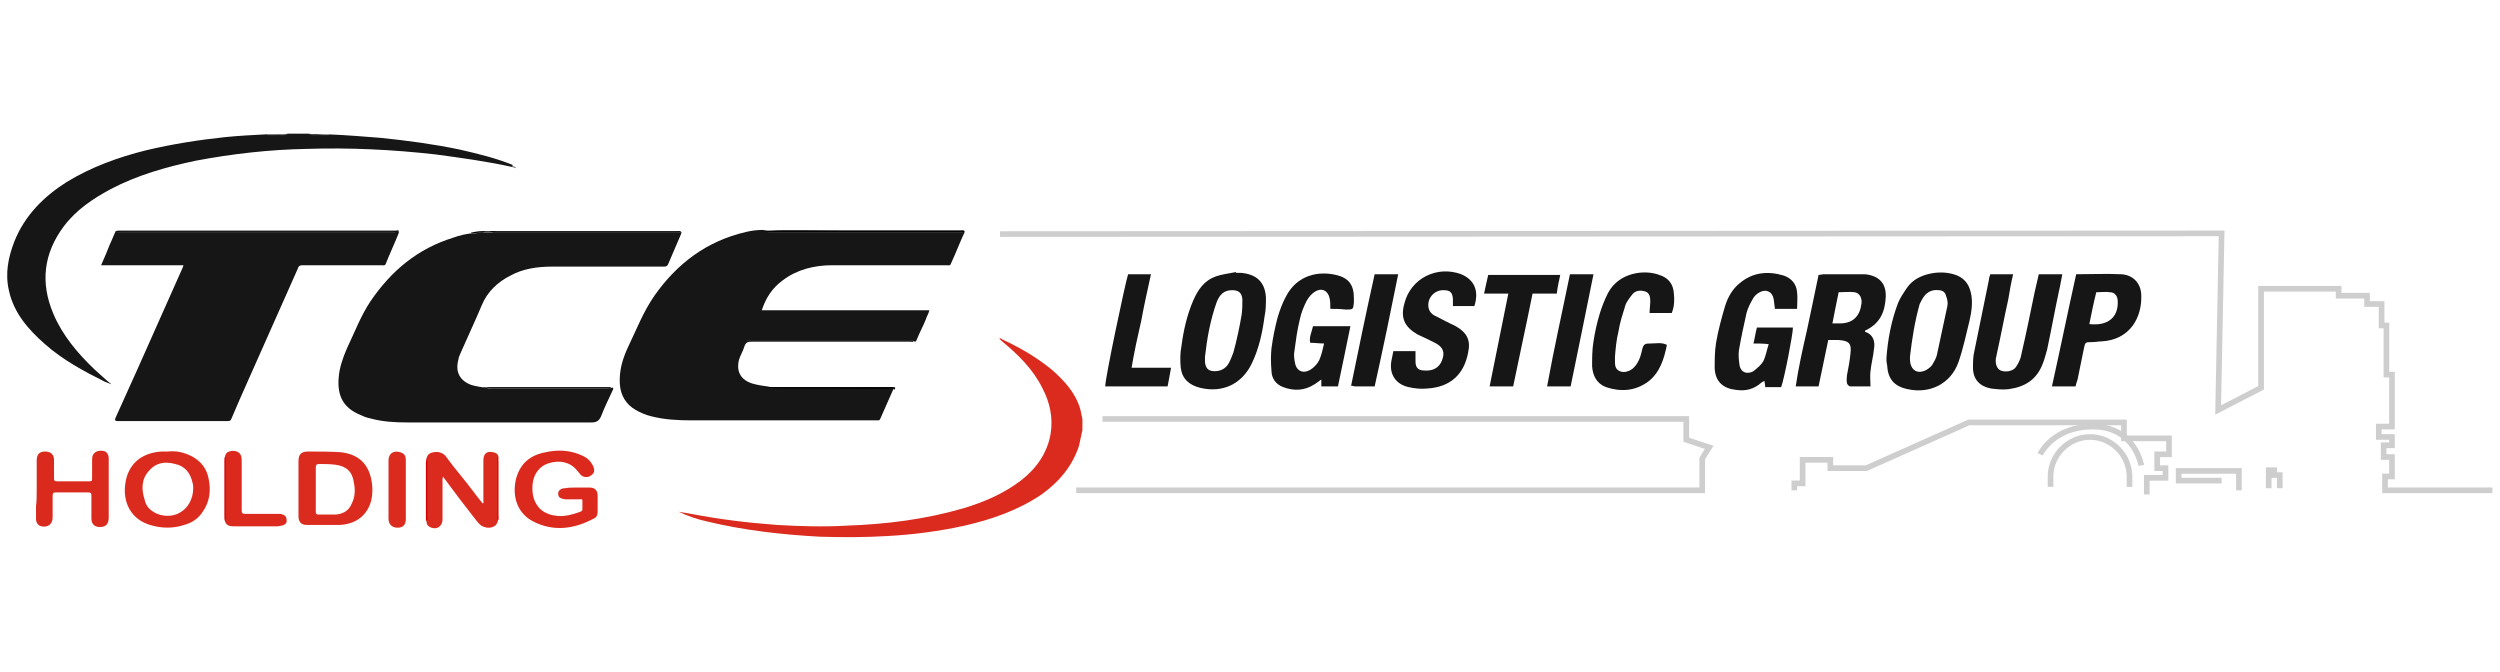 <?xml version="1.0" encoding="utf-8"?>
<!-- Generator: Adobe Illustrator 26.3.1, SVG Export Plug-In . SVG Version: 6.00 Build 0)  -->
<svg version="1.1" id="Layer_1" xmlns="http://www.w3.org/2000/svg" xmlns:xlink="http://www.w3.org/1999/xlink" x="0px" y="0px"
	 viewBox="0 0 361 97" style="enable-background:new 0 0 361 97;" xml:space="preserve">
<style type="text/css">
	.st0{fill:none;stroke:#CECECE;stroke-width:0.818;stroke-miterlimit:10;}
	.st1{fill:#161616;}
	.st2{fill:#DB2A1E;}
	.st3{fill:#B7B7B7;}
	.st4{fill:#636363;}
	.st5{fill:#696969;}
	.st6{fill:#B8B8B8;}
	.st7{fill:#DB2A1D;}
	.st8{fill:#DA2A1D;}
	.st9{fill:#030303;}
	.st10{fill:#010101;}
	.st11{fill:#D60000;}
	.st12{fill:#CF0105;}
	.st13{fill:#E00100;}
	.st14{fill:#7A7A7A;}
	.st15{fill:#383838;}
</style>
<g>
	<g>
		<polyline class="st0" points="144.4,33.8 320.8,33.7 320.3,59.2 326.5,56 326.5,41.7 337.7,41.7 337.7,42.7 341.8,42.7 
			341.8,43.9 343.9,43.9 343.9,47 344.6,47 344.6,54.1 345.4,54.1 345.4,61.6 343.5,61.6 343.5,63.1 345.4,63.1 345.4,64.3 
			344.2,64.3 344.2,66 345.4,66 345.4,68.8 344.4,68.8 344.4,70.8 359.9,70.8 		"/>
		<polyline class="st0" points="159.2,60.5 243.5,60.5 243.5,63.5 246.8,64.6 245.8,66.2 245.8,70.8 155.4,70.8 		"/>
		<polyline class="st0" points="259.1,70.8 259.1,69.8 260.3,69.8 260.3,66.4 264.3,66.4 264.3,67.6 269.5,67.6 284.3,61 306.7,61 
			306.7,63.3 313.2,63.3 313.2,65.6 311.5,65.6 311.5,67.6 312.7,67.6 312.7,69 310,69 310,71.4 		"/>
		<polyline class="st0" points="323.3,70.8 323.3,68 314.6,68 314.6,69.4 320.8,69.4 		"/>
		<polyline class="st0" points="329.2,70.5 329.2,68.6 328.4,68.6 328.4,67.9 327.6,67.9 327.6,70.5 		"/>
		<path class="st0" d="M294.6,65.6c0,0,1.9-4.1,7.8-4c5.9,0.1,6.8,5.6,6.8,5.6"/>
		<path class="st0" d="M296.1,70.3v-1.5c0-3.1,2.6-5.7,5.7-5.7c3.1,0,5.7,2.6,5.7,5.7v1.5"/>
	</g>
	<g>
		<path class="st1" d="M73.9,24.1c-3.6-0.8-7.3-1.3-11-1.8c-6.2-0.7-12.4-1-18.6-0.8c-5.4,0.1-10.7,0.7-16,1.7
			c-4.3,0.9-8.5,2.1-12.3,4.1c-2.6,1.4-5,3-6.8,5.4c-2.9,3.9-3.4,8.1-1.5,12.6c1.3,3.1,3.5,5.7,5.9,8c0.8,0.7,1.6,1.5,2.5,2.2
			c-0.3-0.1-0.7-0.3-1-0.4c-3-1.5-6-3.1-8.6-5.4c-2.4-2.1-4.5-4.5-5.2-7.7c-0.6-2.5-0.1-4.9,0.8-7.2c1.5-3.7,4.2-6.4,7.5-8.5
			c3.6-2.2,7.5-3.6,11.5-4.6c3.8-0.9,7.6-1.5,11.4-1.9c2-0.2,3.9-0.3,5.9-0.4c0.5-0.1,1.1,0,1.6,0c0.5,0,1,0.1,1.5-0.1c1,0,2,0,3,0
			c0.5,0.1,1,0,1.5,0.1c0.5,0,1,0,1.4,0c2.5,0.1,5,0.3,7.5,0.5c3.9,0.4,7.7,0.9,11.5,1.7c2.6,0.6,5.1,1.2,7.6,2.2
			C74.1,24.2,74,24.1,73.9,24.1z"/>
		<path class="st2" d="M156.3,62.1c-0.2,0.8-0.3,1.5-0.5,2.3c-1,3-2.9,5.2-5.4,7c-3.4,2.3-7.2,3.6-11.1,4.5
			c-3.6,0.8-7.4,1.3-11.1,1.5c-3.3,0.2-6.5,0.2-9.8,0.1c-5.5-0.3-10.9-0.9-16.3-2.2c-1.4-0.3-2.8-0.8-4.1-1.4
			c0.6,0.1,1.2,0.2,1.8,0.3c4.1,0.8,8.3,1.3,12.4,1.6c3.4,0.2,6.8,0.3,10.1,0.1c5.7-0.2,11.3-0.9,16.8-2.5c3-0.9,5.8-2.1,8.3-4
			c2.2-1.7,3.8-3.9,4.3-6.7c0.4-2.4-0.1-4.6-1.2-6.7c-1.4-2.8-3.6-4.9-5.9-6.8c-0.1-0.1-0.2-0.2-0.3-0.3c0.2-0.1,0.3,0,0.4,0.1
			c2.6,1.2,5,2.6,7.2,4.4c1.8,1.6,3.4,3.3,4.1,5.7c0.1,0.5,0.2,0.9,0.3,1.4C156.3,61,156.3,61.5,156.3,62.1z"/>
		<path class="st3" d="M40.2,19.5c-0.5,0-1.1,0-1.6,0c0,0,0-0.1,0-0.1C39.1,19.4,39.6,19.4,40.2,19.5C40.2,19.4,40.2,19.5,40.2,19.5
			C40.2,19.5,40.2,19.5,40.2,19.5z"/>
		<path class="st4" d="M40.2,19.5C40.2,19.5,40.2,19.4,40.2,19.5c0.5-0.1,1-0.1,1.5-0.1C41.1,19.6,40.7,19.5,40.2,19.5z"/>
		<path class="st5" d="M46.1,19.5c-0.5,0-1,0.1-1.5-0.1C45.1,19.4,45.6,19.4,46.1,19.5C46.1,19.4,46.1,19.4,46.1,19.5
			C46.1,19.5,46.1,19.5,46.1,19.5z"/>
		<path class="st6" d="M46.1,19.5C46.1,19.5,46.1,19.4,46.1,19.5c0.5-0.1,1-0.1,1.4-0.1c0,0,0,0.1,0,0.1
			C47,19.5,46.6,19.5,46.1,19.5z"/>
		<path class="st1" d="M139.3,33.5c-0.7,1.5-1.3,3.1-2,4.6c-0.1,0.3-0.3,0.2-0.5,0.2c-2.2,0-4.4,0-6.6,0c-3.3,0-6.7,0-10,0
			c-2.6,0-5.1,0.6-7.2,2.2c-1.5,1.1-2.4,2.5-3,4.3c8.1,0,16.1,0,24.2,0c-0.1,0.5-0.4,0.9-0.5,1.3c-0.4,1-0.9,1.9-1.3,2.9
			c-0.1,0.2-0.1,0.4-0.4,0.3c0,0-0.1-0.1-0.2-0.1c-0.2,0-0.4,0-0.6,0c-7.4,0-14.8,0-22.3,0c-0.2,0-0.4,0-0.7,0c0.2-0.1,0.4,0,0.6,0
			c7.5,0,14.9,0,22.4,0c0.3,0,0.5-0.1,0.7,0.1c-0.2,0.1-0.3,0-0.5,0c-7.6,0-15.1,0-22.7,0c-0.6,0-1,0.1-1.2,0.7
			c-0.2,0.7-0.6,1.3-0.8,2c-0.4,1.7,0.3,2.9,2,3.4c0.7,0.2,1.4,0.3,2.1,0.4c0.4,0.1,0.8,0.1,1.1,0.1c5.5,0,11.1,0,16.6,0
			c0.2,0,0.5-0.1,0.5,0.3c-0.6,1.4-1.3,2.9-1.9,4.3c-0.1,0.2-0.2,0.2-0.3,0.2c-0.1,0-0.2,0-0.3,0c-8.9,0-17.7,0-26.6,0
			c-2,0-4-0.1-5.9-0.6c-0.8-0.2-1.5-0.5-2.2-0.9c-1.4-0.8-2.2-2.1-2.3-3.8c-0.1-1.9,0.4-3.6,1.2-5.3c1.2-2.5,2.2-5.1,3.8-7.4
			c3.3-4.7,7.6-7.9,13.2-9.2c0.8-0.2,1.7-0.3,2.5-0.3c0.2,0.1,0.4,0,0.5,0.1c3.7-0.1,7.4,0,11.1,0c5.4,0,10.8,0,16.2,0
			c0.3,0,0.6,0,0.9,0C139.1,33.4,139.2,33.4,139.3,33.5z"/>
		<path class="st1" d="M70.6,33.4c0.4-0.1,0.8,0,1.2,0c8.7,0,17.5,0,26.2,0c0.4,0,0.5,0.1,0.3,0.5c-0.6,1.4-1.2,2.8-1.8,4.2
			c-0.1,0.3-0.3,0.4-0.6,0.4c-5.4,0-10.8,0-16.2,0c-2.1,0-4.2,0.3-6,1.3c-1.8,0.9-3.3,2.3-4.1,4.2c-1,2.4-2.1,4.7-3.1,7
			c-0.1,0.3-0.3,0.6-0.3,0.9c-0.5,1.8,0.2,3.1,1.9,3.7c0.7,0.2,1.4,0.3,2.1,0.4c0.3,0.1,0.7,0.1,1,0.1c5.5,0,11,0,16.5,0
			c0.2,0,0.4,0,0.6-0.1c0.3-0.1,0.3,0.1,0.2,0.3c-0.6,1.3-1.2,2.5-1.7,3.8c-0.3,0.7-0.7,0.9-1.4,0.9c-8.9,0-17.8,0-26.6,0
			c-1.8,0-3.6-0.1-5.4-0.6c-0.5-0.1-1-0.3-1.4-0.5c-2.4-1-3.3-2.7-3.1-5.3c0.1-1.5,0.6-2.9,1.2-4.3c1.1-2.3,2-4.7,3.4-6.8
			c3-4.4,6.8-7.6,12-9.2c0.8-0.3,1.7-0.5,2.5-0.6c0.7,0.1,1.3-0.2,1.9-0.1c9.1,0,18.3,0,27.4,0c0.2,0,0.5,0,0.7,0
			c-0.2,0-0.4,0-0.6,0c-8.7,0-17.4,0-26.1,0C71.1,33.5,70.8,33.5,70.6,33.4z"/>
		<path class="st1" d="M57.6,33.6c-0.6,1.5-1.3,3-1.9,4.5c-0.1,0.3-0.4,0.2-0.6,0.2c-3.8,0-7.6,0-11.4,0c-0.4,0-0.6,0.1-0.7,0.5
			c-2.4,5.4-4.8,10.8-7.2,16.2c-0.8,1.8-1.6,3.6-2.4,5.5c-0.1,0.3-0.3,0.3-0.6,0.3c-5.3,0-10.5,0-15.8,0c-0.5,0-0.4-0.2-0.3-0.5
			c1.1-2.4,2.1-4.7,3.2-7.1c2.2-4.9,4.3-9.7,6.5-14.6c0-0.1,0.1-0.2,0.1-0.3c-4,0-7.9,0-11.9,0c0.5-1.1,0.9-2.1,1.3-3.1
			c0.3-0.6,0.5-1.2,0.8-1.8c0.1,0,0.1,0,0.2,0c0.3,0,0.6,0,0.9,0c12.8,0,25.6,0,38.4,0c0.3,0,0.6,0,0.9,0
			C57.3,33.4,57.4,33.4,57.6,33.6z"/>
		<path class="st2" d="M71.9,75.2c-0.2,1-1.4,1.3-2.4,0.7c-0.4-0.3-0.7-0.7-1-1.1c-1.5-1.9-3-3.9-4.4-5.8c0-0.1-0.1-0.1-0.1-0.2
			c-0.1,0.2-0.1,0.3-0.1,0.5c0,1.9,0,3.8,0,5.7c0,0.6-0.3,1-0.7,1.2c-0.5,0.2-1.1,0-1.4-0.3c-0.1-0.1-0.2-0.3-0.2-0.5
			c0-2.7,0-5.5,0-8.2c0-0.3,0.1-0.7,0-1c0.1-0.6,0.5-0.8,1-0.9c0.6-0.1,1.2,0,1.7,0.5c0.8,1.1,1.6,2.1,2.5,3.2
			c1,1.2,1.9,2.5,2.9,3.7c0.2-0.1,0.1-0.2,0.1-0.3c0-2,0-3.9,0-5.9c0-1,0.5-1.4,1.4-1.2c0.5,0.1,0.8,0.3,0.8,0.9
			c-0.1,0.1,0,0.2,0,0.4c0,2.8,0,5.7,0,8.5C71.9,75,71.9,75.1,71.9,75.2z"/>
		<path class="st7" d="M83.3,70.4c0.6,0,1.2,0,1.8,0c0.8,0,1.2,0.4,1.2,1.2c0,0.7,0,1.4,0,2.2c0,0.5-0.1,0.9-0.6,1.1
			c-2.8,1.5-5.8,1.9-8.7,0.4c-2.2-1.1-3.1-3.5-2.5-6.1c0.6-2.3,2.1-3.5,4.3-3.9c1.8-0.4,3.6-0.3,5.3,0.5c0.7,0.3,1.2,0.8,1.5,1.4
			c0.3,0.6,0.3,1.1-0.2,1.4C85,69,84.2,69,83.8,68.5c-0.2-0.2-0.3-0.4-0.5-0.6c-1-1.2-2.5-1.5-4.1-1c-1.3,0.4-2.2,1.6-2.3,3.1
			c-0.1,1.2,0.1,2.4,1,3.4c0.7,0.7,1.6,1,2.6,1.1c1.1,0.1,2.2-0.2,3.3-0.6c0.1-0.1,0.3-0.1,0.3-0.3c0-0.4,0-0.9,0-1.3
			c0-0.3-0.2-0.2-0.4-0.2c-0.6,0-1.1,0-1.7,0c-0.1,0-0.2,0-0.4,0c-0.7-0.1-1-0.3-1-0.8c0-0.5,0.4-0.8,1-0.8
			C82.1,70.4,82.7,70.4,83.3,70.4C83.3,70.4,83.3,70.4,83.3,70.4z"/>
		<path class="st8" d="M5.3,70.7c0-1.4,0-2.8,0-4.2c0-0.9,0.4-1.3,1.2-1.3c0.8,0,1.3,0.4,1.3,1.2c0,0.9,0,1.8,0,2.7
			c0,0.3,0.1,0.4,0.4,0.4c1.6,0,3.1,0,4.7,0c0.4,0,0.4-0.1,0.4-0.5c0-0.9,0-1.8,0-2.7c0-0.7,0.4-1.1,1-1.2c0.9-0.1,1.3,0.2,1.4,1
			c0,0.2,0,0.3,0,0.5c0,2.7,0,5.4,0,8.1c0,1-0.4,1.4-1.3,1.4c-0.7,0-1.2-0.4-1.2-1.2c0-1.1,0-2.2,0-3.3c0-0.4-0.1-0.5-0.5-0.5
			c-1.5,0-3.1,0-4.6,0c-0.4,0-0.5,0.1-0.5,0.5c0,1,0,2.1,0,3.1c0,1-0.7,1.5-1.6,1.3c-0.5-0.1-0.8-0.5-0.8-1.1c0-0.6,0-1.2,0-1.8
			C5.3,72.4,5.3,71.5,5.3,70.7C5.3,70.7,5.3,70.7,5.3,70.7z"/>
		<path class="st7" d="M32.5,65.9c0.1-0.6,0.5-0.7,1-0.8c0.7,0,1.1,0.2,1.3,0.7c0.1,0.3,0.1,0.5,0.1,0.8c0,2.4,0,4.7,0,7.1
			c0,0.4,0.1,0.5,0.5,0.5c1.6,0,3.2,0,4.8,0c0.2,0,0.4,0,0.6,0.1c0.4,0.1,0.6,0.4,0.6,0.9c0,0.4-0.3,0.6-0.7,0.7
			c-0.2,0-0.4,0.1-0.6,0.1c-2.1,0-4.3,0-6.4,0c-0.5,0-1-0.1-1.2-0.7C32.5,72.2,32.5,69,32.5,65.9z"/>
		<path class="st2" d="M58.6,70.7c0,1.4,0,2.8,0,4.2c0,0.9-0.4,1.3-1.2,1.3c-0.8,0-1.3-0.5-1.3-1.3c0-2.8,0-5.6,0-8.4
			c0-1,0.7-1.5,1.7-1.2c0.6,0.2,0.8,0.5,0.8,1.2C58.6,67.8,58.6,69.3,58.6,70.7z"/>
		<path class="st9" d="M139.3,33.5c-0.1,0-0.1,0-0.2,0c-0.2,0.1-0.3,0-0.5,0c-9.1,0-18.2,0-27.3,0c-0.2,0-0.3,0-0.5,0
			c-0.1,0-0.3,0-0.4-0.1c0.7,0,1.4-0.1,2.1-0.1c8.8,0,17.6,0,26.3,0C138.9,33.3,139.2,33.1,139.3,33.5z"/>
		<path class="st1" d="M16.7,33.4c0.2-0.1,0.3-0.1,0.5-0.1c13.3,0,26.6,0,40,0c0.1,0,0.4-0.2,0.4,0.2c-0.1-0.1-0.3-0.1-0.4-0.1
			c-0.2,0.1-0.4,0-0.7,0c-13,0-26,0-39,0C17.2,33.5,17,33.5,16.7,33.4z"/>
		<path class="st9" d="M16.7,33.4c0.2,0,0.4,0,0.6,0c13.2,0,26.4,0,39.6,0c0.2,0,0.5-0.1,0.7,0.1c0,0,0,0.1,0,0.1
			c-0.1-0.1-0.3-0.1-0.4-0.1c-0.2,0.1-0.4,0-0.6,0c-13.1,0-26.1,0-39.2,0c-0.2,0-0.4,0-0.6,0C16.8,33.5,16.7,33.5,16.7,33.4
			C16.7,33.4,16.7,33.4,16.7,33.4z"/>
		<path class="st10" d="M129.1,56.3c-0.1-0.2-0.2-0.3-0.4-0.2c-3.3,0.1-6.7,0-10,0c-1.8,0-3.7,0-5.5,0c-0.9,0-1.8-0.1-2.8-0.1
			c0.2-0.1,0.3,0,0.5-0.1c6,0,12,0,18.1,0C129.4,55.9,129.3,56.1,129.1,56.3z"/>
		<path class="st10" d="M88.2,55.9c0,0.3-0.3,0.2-0.4,0.2c-5.6,0-11.2,0-16.8,0c-0.4,0-0.7-0.2-1.2-0.1c0,0,0.1-0.1,0.1-0.1
			c0,0,0.1,0,0.2,0c6,0,12,0,17.9,0C88.1,55.9,88.1,55.9,88.2,55.9z"/>
		<path class="st9" d="M70.6,33.4c0.2,0,0.4,0,0.6,0c8.8,0,17.7,0,26.5,0c0.2,0,0.5-0.1,0.6,0.1c-0.2,0.1-0.4,0-0.6,0
			c-9.1,0-18.2,0-27.3,0c-0.2,0-0.4-0.1-0.6,0.1c-0.4,0-0.9,0-1.3,0.1c-0.2,0-0.4,0.1-0.5-0.1C68.8,33.4,69.7,33.3,70.6,33.4z"/>
		<path class="st11" d="M32.5,65.9c0.1,0.1,0.1,0.3,0.1,0.4c0,2.9,0,5.7,0,8.6c0,0.1,0,0.3-0.1,0.4c-0.1-0.2-0.1-0.5-0.1-0.8
			c0-2.7,0-5.3,0-8C32.4,66.3,32.4,66.1,32.5,65.9z"/>
		<path class="st12" d="M61.6,66.1c0.1,0.1,0.1,0.3,0.1,0.5c0,2.7,0,5.5,0,8.2c0,0.2,0.1,0.3-0.1,0.5c-0.1-0.2-0.1-0.3-0.1-0.5
			c0-2.7,0-5.3,0-8C61.5,66.6,61.6,66.4,61.6,66.1z"/>
		<path class="st13" d="M71.9,75.2c-0.1-0.1-0.1-0.3-0.1-0.5c0-2.7,0-5.5,0-8.2c0-0.2-0.1-0.3,0.1-0.5c0,0.4,0,0.7,0,1.1
			c0,2.4,0,4.9,0,7.3C72,74.7,71.9,74.9,71.9,75.2z"/>
		<path class="st14" d="M73.9,24.1C74,24,74,24,74.1,24c0.2,0,0.3,0.1,0.5,0.3C74.3,24.2,74.1,24.2,73.9,24.1z"/>
		<path class="st15" d="M110.8,33.5c9.4,0,18.9,0,28.3,0c-0.2,0.2-0.4,0.1-0.5,0.1c-9.1,0-18.2,0-27.3,0
			C111.1,33.6,110.9,33.6,110.8,33.5z"/>
		<path class="st15" d="M107.8,49.2c0.2-0.2,0.4-0.1,0.5-0.1c7.7,0,15.4,0,23,0c0.2,0,0.4-0.1,0.5,0.1c-0.2,0.1-0.3,0-0.5,0
			c-7.7,0-15.4,0-23.1,0C108.2,49.2,108,49.3,107.8,49.2z"/>
		<path d="M107.8,49.2c8,0,16.1,0,24.1,0c0,0,0,0.1,0,0.1c0,0,0,0,0,0c-0.2,0-0.4,0-0.7,0c-7.6,0-15.2,0-22.9,0
			C108.2,49.3,108,49.3,107.8,49.2z"/>
		<path class="st15" d="M69.8,33.6c0.1-0.2,0.3-0.1,0.5-0.1c9.4,0,18.7,0,28.1,0c-0.2,0.2-0.4,0.1-0.6,0.1
			C88.4,33.6,79.1,33.6,69.8,33.6z"/>
		<path class="st15" d="M16.8,33.5c13.3,0,26.6,0,39.9,0c0.2,0,0.3,0,0.5,0c-0.2,0.2-0.4,0.1-0.5,0.1c-13.1,0-26.2,0-39.3,0
			C17.2,33.6,17,33.6,16.8,33.5z"/>
		<path class="st2" d="M53.7,69.7c-0.4-2.7-1.9-4.1-4.5-4.4c-1.6-0.1-3.1-0.1-4.7-0.1c-1,0-1.4,0.4-1.4,1.4c0,1.3,0,2.6,0,3.9
			c0,0.4,0,0.8,0,1.1c0,1,0,1.9,0,2.9c0,0.9,0.4,1.3,1.2,1.3c1.6,0,3.2,0,4.8,0c1.6-0.1,3-0.7,3.9-2.1
			C53.7,72.6,53.9,71.2,53.7,69.7z M50.8,72.7c-0.4,1-1.2,1.5-2.3,1.6c-0.8,0-1.7,0-2.5,0c-0.3,0-0.4-0.1-0.4-0.4c0-1.1,0-2.2,0-3.2
			c0-1.1,0-2.1,0-3.2c0-0.3,0.1-0.5,0.4-0.5c0.8,0,1.6,0,2.4,0.1c1.6,0.2,2.5,1,2.7,2.6C51.3,70.7,51.3,71.7,50.8,72.7z"/>
		<path class="st2" d="M30.1,69c-0.4-1.8-1.6-2.9-3.3-3.5c-0.8-0.3-1.7-0.4-2.6-0.3c-0.3,0-0.6,0-0.9,0c-2.9,0.2-4.8,1.8-5.2,4.6
			c-0.4,2.6,0.7,5.3,3.9,6.1c1.5,0.4,3.1,0.4,4.6-0.1c1.1-0.3,2-0.9,2.6-1.8C30.3,72.5,30.5,70.8,30.1,69z M22.7,74.2
			c-0.9-0.4-1.6-1-1.8-2c-0.5-1.5-0.5-3,0.6-4.2c1-1.2,2.3-1.4,3.8-1c1.4,0.3,2.2,1.3,2.5,2.7c0.1,0.3,0.1,0.6,0.1,0.9
			C27.8,73.5,25.3,75.2,22.7,74.2z"/>
	</g>
	<g>
		<path class="st1" d="M264,49.1c-0.5,2.3-0.9,4.4-1.4,6.7c-1.1,0-2.1,0-3.3,0c0.4-2.7,1-5.4,1.6-8c0.6-2.7,1.1-5.3,1.7-8.1
			c0.3,0,0.5-0.1,0.8-0.1c1.8,0,3.6,0,5.4,0c0.2,0,0.4,0,0.5,0c2,0.2,3.1,1.3,3,3.3c-0.1,2.1-0.8,3.8-2.9,4.8
			c-0.1,0-0.1,0.1-0.1,0.2c1.2,0.4,1.5,1.4,1.3,2.5c-0.1,1.1-0.4,2.1-0.5,3.2c-0.1,0.7,0,1.4,0,2.2c-0.9,0-1.9,0-2.9,0
			c-0.2,0-0.5-0.3-0.5-0.5c-0.1-0.4,0-0.8,0-1.1c0.2-1,0.4-2.1,0.5-3.1c0.2-1.5-0.2-1.9-1.7-2C265,49.1,264.6,49.1,264,49.1z
			 M264.6,46.7c0.5,0,0.8,0,1.1,0c1.9,0,2.9-1.1,3.1-2.9c0.1-0.8-0.3-1.5-1-1.6c-0.7-0.1-1.5,0-2.3,0
			C265.2,43.7,264.9,45.1,264.6,46.7z"/>
		<path class="st1" d="M272.4,51.7c0.2-2.7,0.7-5.4,1.7-8c0.3-0.7,0.7-1.3,1.1-1.9c0.7-1.1,1.6-1.7,2.8-2.1c1.3-0.4,2.7-0.5,4.1-0.1
			c1.4,0.4,2.2,1.3,2.5,2.7c0.3,1.3,0.1,2.7-0.2,4c-0.5,2-0.9,4-1.6,6c-1.1,3.1-4.1,4.6-7.3,3.9c-2-0.4-2.9-1.5-3-3.5
			C272.4,52.3,272.4,52,272.4,51.7z M275.8,51.5c0,0.2,0,0.4,0,0.5c0.1,1.5,1.1,2.1,2.4,1.4c0.3-0.2,0.6-0.4,0.8-0.7
			c0.3-0.5,0.6-1,0.7-1.5c0.5-2.3,1-4.6,1.5-7c0.1-0.5,0-1-0.2-1.5c-0.1-0.5-0.5-0.8-1.1-0.8c-0.8-0.1-1.5,0.2-2,0.8
			c-0.3,0.4-0.5,0.8-0.7,1.2C276.5,46.4,276.1,48.9,275.8,51.5z"/>
		<path class="st1" d="M178.5,39.4c0.2,0,0.5,0,0.7,0c2.3,0.2,3.5,1.4,3.6,3.6c0,0.9,0,1.8-0.2,2.7c-0.3,2.3-0.8,4.6-1.8,6.7
			c-1.4,3-4.2,4.4-7.5,3.6c-1.6-0.4-2.6-1.3-2.8-2.9c-0.1-1-0.1-2.1,0.1-3.1c0.3-2.3,0.8-4.5,1.7-6.6c0.7-1.6,1.6-2.9,3.3-3.5
			c0.9-0.3,1.8-0.4,2.8-0.6C178.5,39.3,178.5,39.3,178.5,39.4z M174,51.5c0,0.3,0,0.6,0,0.8c0.1,0.9,0.5,1.3,1.4,1.3
			c0.9,0,1.6-0.4,2-1.1c0.3-0.5,0.5-1.1,0.7-1.6c0.5-1.8,0.9-3.7,1.2-5.5c0.1-0.7,0.1-1.5,0.1-2.2c-0.1-0.9-0.5-1.3-1.5-1.3
			c-1.2,0-1.8,0.7-2.2,1.7C174.8,46.1,174.3,48.8,174,51.5z"/>
		<path class="st1" d="M192.1,44.6c0-0.6,0-1.1-0.1-1.5c-0.2-1.1-1.1-1.6-2.1-1c-0.5,0.3-0.9,0.8-1.2,1.3c-0.4,0.8-0.8,1.7-1,2.7
			c-0.4,1.6-0.6,3.2-0.8,4.7c-0.1,0.5,0,1.1,0.1,1.6c0.2,1.2,1.2,1.6,2.2,1c0.5-0.3,1-0.8,1.3-1.4c0.3-0.7,0.5-1.5,0.7-2.4
			c-0.7,0-1.3-0.1-2-0.1c-0.2-0.8,0.2-1.5,0.4-2.4c1.7,0,3.5,0,5.4,0c-0.6,3-1.2,5.8-1.8,8.7c-0.8,0-1.6,0-2.4,0c0-0.3,0-0.6,0-1
			c-0.4,0.3-0.7,0.5-1,0.7c-1.4,0.9-2.9,1-4.5,0.4c-1.1-0.4-1.7-1.3-1.7-2.4c-0.1-1.1-0.1-2.2,0-3.2c0.2-1.5,0.5-3,0.9-4.5
			c0.3-1,0.7-2.1,1.2-3c1.6-3.1,4.7-3.7,7.2-3.1c1.8,0.4,2.6,1.4,2.6,3.3c0,0.2,0,0.5,0,0.7c-0.1,1-0.1,1-1.2,1
			C193.5,44.6,192.8,44.6,192.1,44.6z"/>
		<path class="st1" d="M255.4,49.7c-0.8-0.1-1.4-0.1-2.2-0.1c0.2-0.8,0.3-1.6,0.5-2.3c1.8,0,3.5,0,5.2,0c0,0.9-1.2,7.2-1.7,8.6
			c-0.7,0-1.5,0-2.3,0c0-0.3-0.1-0.6-0.1-0.9c-0.1,0.1-0.3,0.1-0.4,0.2c-1.1,1-2.3,1.3-3.7,1.1c-1.9-0.2-3-1.2-3.1-3.1
			c0-1.2,0-2.5,0.2-3.7c0.3-1.8,0.8-3.6,1.3-5.3c0.4-1.3,1.1-2.5,2.1-3.3c1.9-1.6,4.1-1.8,6.4-1.1c1.1,0.4,1.8,1.2,1.9,2.4
			c0.1,0.8,0,1.5,0,2.4c-1.2,0-2.2,0-3.2,0c-0.1-0.6-0.1-1-0.2-1.5c-0.2-1-1.1-1.4-2-0.9c-0.4,0.2-0.7,0.5-0.9,0.8
			c-0.4,0.7-0.8,1.4-1,2.2c-0.4,1.8-0.8,3.6-1.1,5.4c-0.1,0.7,0,1.5,0.1,2.2c0.2,1,1.1,1.3,2,0.8c0.5-0.4,1.1-0.9,1.4-1.4
			C255,51.4,255.1,50.6,255.4,49.7z"/>
		<path class="st1" d="M287.4,39.6c1.1,0,2.2,0,3.3,0c-0.3,1.2-0.5,2.4-0.7,3.6c-0.6,2.7-1.1,5.4-1.7,8.1c0,0.2-0.1,0.3-0.1,0.5
			c-0.1,0.8,0.2,1.5,0.7,1.7c0.7,0.3,1.8,0.1,2.2-0.5c0.4-0.6,0.7-1.2,0.8-1.9c0.7-3,1.3-6,1.9-8.9c0.2-0.9,0.4-1.7,0.6-2.6
			c1.1,0,2.2,0,3.4,0c-0.2,0.9-0.3,1.7-0.5,2.5c-0.6,2.8-1.1,5.6-1.7,8.4c-0.2,0.7-0.4,1.5-0.7,2.2c-0.9,2.2-2.6,3.2-4.9,3.5
			c-0.8,0.1-1.7,0-2.5-0.1c-1.6-0.3-2.6-1.3-2.6-3c0-0.8,0-1.6,0.2-2.4c0.7-3.4,1.4-6.9,2.1-10.3C287.2,40.2,287.3,39.9,287.4,39.6z
			"/>
		<path class="st1" d="M212.9,44.2c-1,0-2,0-3.1,0c0-0.4,0-0.7,0-1.1c-0.1-0.9-0.4-1.2-1.4-1.2c-1.4,0-2.4,1.3-2.1,2.6
			c0.1,0.5,0.5,0.9,0.9,1.1c0.7,0.3,1.3,0.7,2,1c0.3,0.2,0.7,0.3,1,0.5c1.6,0.9,2.2,2,1.8,3.8c-0.6,3.2-2.6,5-5.9,5.2
			c-0.9,0.1-1.8,0-2.7-0.2c-1.8-0.4-2.8-1.8-2.5-3.7c0.1-0.5,0.2-1,0.3-1.5c1.1,0,2.1,0,3.2,0c0,0.6,0,1.1,0,1.5
			c0,0.9,0.4,1.3,1.3,1.3c1.2,0.1,2.1-0.4,2.5-1.4c0.5-1.2,0.2-2-1-2.6c-0.8-0.4-1.6-0.8-2.5-1.2c-1.9-1.1-2.5-2.4-1.9-4.5
			c0.9-3.6,4.7-5.5,8.2-4.2C212.9,40.4,213.6,42,212.9,44.2z"/>
		<path class="st1" d="M240.7,49.8c-0.4,2-1,4-2.7,5.3c-1.9,1.4-4,1.5-6.1,0.8c-1.3-0.5-1.9-1.6-2-3c0-1.2,0-2.4,0.2-3.6
			c0.2-1.3,0.5-2.7,0.9-4c0.3-1,0.7-2,1.2-3c1.6-3,5.3-3.4,7.4-2.6c1.3,0.4,2,1.3,2.1,2.6c0.1,1,0.1,1.9-0.3,2.9c-1.1,0-2.1,0-3.2,0
			c0-0.6,0.1-1.2,0.1-1.7c0-0.6-0.1-1.2-0.7-1.4c-0.6-0.2-1.3-0.2-1.8,0.3c-0.4,0.5-0.9,1.1-1.1,1.7c-0.4,1.3-0.8,2.5-1,3.8
			c-0.3,1.2-0.4,2.4-0.5,3.6c0,0.2,0,0.4,0,0.6c0,0.6,0,1.2,0.7,1.5c0.6,0.3,1.5,0,2-0.5c0.7-0.7,1-1.6,1.2-2.5c0.2-1,0.5-1,1.3-1
			C239.2,49.6,239.9,49.4,240.7,49.8z"/>
		<path class="st1" d="M299.8,39.6c2.3,0,4.4-0.1,6.5,0c1.8,0.1,2.9,1.4,2.9,3.1c0.1,3.1-1.6,6.4-5.8,6.6c-0.4,0-0.8,0.1-1.3,0.1
			c-1,0-1,0-1.2,1c-0.3,1.5-0.6,3-0.9,4.4c-0.1,0.3-0.2,0.6-0.3,1c-1.1,0-2.2,0-3.4,0C297.5,50.4,298.6,45,299.8,39.6z M301.7,46.8
			c2.7,0.3,4.2-1,4.1-3.3c0-0.7-0.4-1.3-1.1-1.3c-0.6-0.1-1.3,0-2,0C302.3,43.8,302,45.3,301.7,46.8z"/>
		<path class="st1" d="M217.8,42.4c-1.2,0-2.3,0-3.5,0c0.2-1,0.4-1.8,0.6-2.7c3.5,0,6.9,0,10.4,0c-0.2,0.9-0.4,1.8-0.5,2.7
			c-1.2,0-2.3,0-3.5,0c-0.9,4.5-1.9,9-2.8,13.4c-1.1,0-2.2,0-3.4,0C216,51.3,216.9,46.9,217.8,42.4z"/>
		<path class="st1" d="M163.4,53.1c2,0,3.8,0,5.7,0c-0.2,1-0.3,1.8-0.5,2.7c-3.1,0-6.1,0-9,0c-0.1-0.8,2.9-15,3.3-16.2
			c1,0,2.1,0,3.3,0c-0.5,2.3-1,4.5-1.4,6.7C164.3,48.5,163.8,50.7,163.4,53.1z"/>
		<path class="st1" d="M198.5,55.8c-1,0-1.9,0-2.8,0c-0.2,0-0.3-0.1-0.6-0.1c1.1-5.4,2.2-10.7,3.4-16.1c1.1,0,2.2,0,3.4,0
			C200.8,45.1,199.7,50.4,198.5,55.8z"/>
		<path class="st1" d="M226.8,55.8c-0.7,0-1.4,0-2.1,0c-0.4,0-0.8,0-1.3,0c1-5.5,2.2-10.8,3.3-16.2c1.1,0,2.2,0,3.4,0
			C229,45.1,227.9,50.4,226.8,55.8z"/>
	</g>
</g>
</svg>
